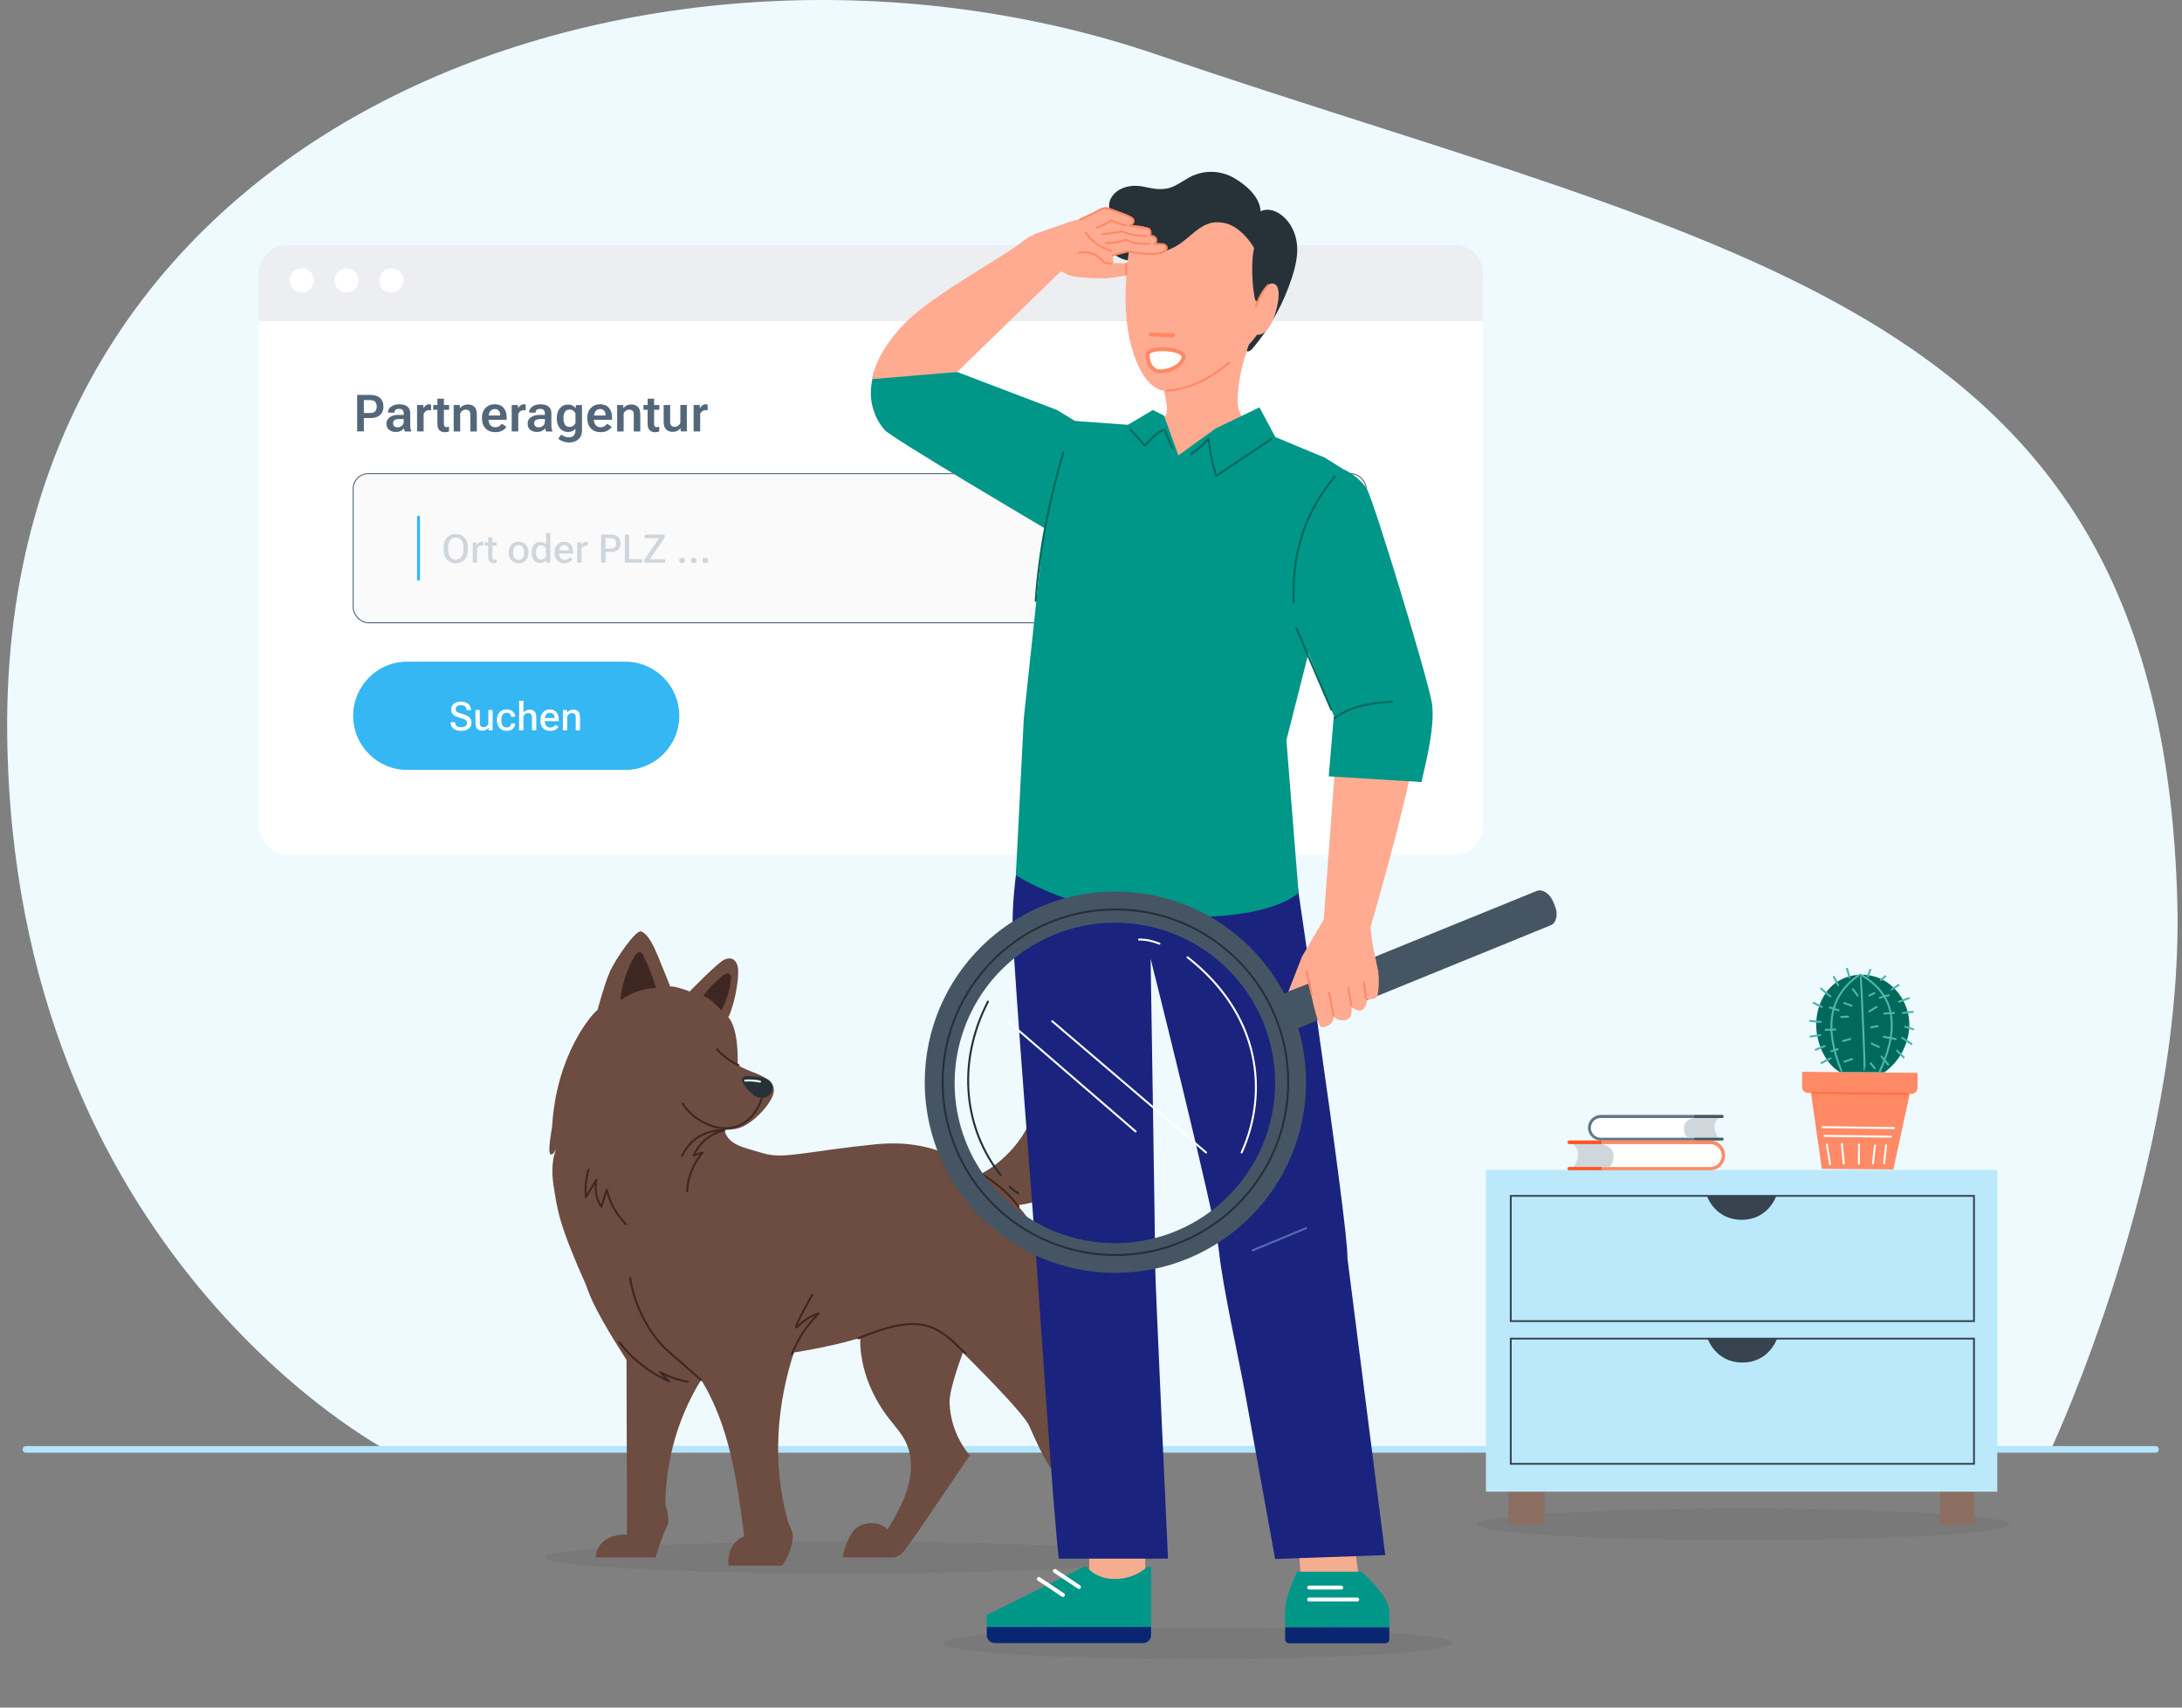 <?xml version="1.0" encoding="UTF-8"?> <svg xmlns="http://www.w3.org/2000/svg" id="Ebene_1" data-name="Ebene 1" viewBox="0 0 552 432"><rect x="0" y="0" width="552" height="432" fill="#808080" stroke="none"/><defs><style> .cls-1, .cls-2, .cls-3, .cls-4, .cls-5, .cls-6, .cls-7, .cls-8, .cls-9, .cls-10, .cls-11, .cls-12, .cls-13, .cls-14, .cls-15, .cls-16 { fill: none; } .cls-17 { fill: #262f38; opacity: .08; } .cls-18, .cls-2, .cls-3, .cls-4, .cls-5, .cls-6, .cls-7, .cls-8, .cls-9, .cls-10, .cls-11, .cls-12, .cls-13, .cls-14, .cls-15 { stroke-linecap: round; } .cls-18, .cls-2, .cls-5, .cls-6, .cls-7, .cls-8, .cls-9, .cls-10, .cls-11, .cls-12, .cls-15 { stroke-linejoin: round; } .cls-18, .cls-19 { fill: #fff; } .cls-18, .cls-3, .cls-8 { stroke: #ff8965; } .cls-2 { stroke: #34b7f2; stroke-width: .75px; } .cls-20 { fill: #00695c; } .cls-21 { fill: #009688; } .cls-22 { fill: #eefaff; } .cls-23 { fill: #f5ad90; } .cls-24 { fill: #ff5722; } .cls-25 { fill: #ffab91; } .cls-26 { fill: #eceef1; } .cls-27 { fill: #ff8a65; } .cls-28 { fill: #8d6e63; } .cls-29 { fill: #bbe9fb; } .cls-30 { fill: #cfd6dc; } .cls-31 { fill: #062676; } .cls-32 { fill: #34b7f2; } .cls-33 { fill: #37434f; } .cls-34 { fill: #445863; } .cls-35 { fill: #3e2723; } .cls-36 { fill: #1a237e; } .cls-37 { fill: #455a64; } .cls-38 { fill: #54677a; } .cls-39 { fill: #465564; } .cls-40 { fill: #6d4c41; } .cls-41 { fill: #263238; } .cls-42 { fill: #60768b; } .cls-3, .cls-4, .cls-43, .cls-13, .cls-14, .cls-16 { stroke-miterlimit: 10; } .cls-4, .cls-7, .cls-13 { stroke: #fff; } .cls-43 { fill: #fafafa; stroke: #54677a; stroke-width: .25px; } .cls-5 { stroke: #00695c; } .cls-5, .cls-6, .cls-7, .cls-8, .cls-9, .cls-10, .cls-11, .cls-12 { stroke-width: .5px; } .cls-6 { stroke: #ff7043; } .cls-9 { stroke: #3e2723; } .cls-10 { stroke: #4db6ac; } .cls-11, .cls-16 { stroke: #262f38; } .cls-12 { stroke: #5969b0; } .cls-13 { stroke-width: 1.01px; } .cls-14 { stroke: #37434f; stroke-width: .46px; } .cls-15 { stroke: #b3e5fc; stroke-width: 1.68px; } .cls-16 { stroke-width: .5px; } </style></defs><g><path class="cls-22" d="m97.78,366.83S3.16,317.43,1.82,185.72C.19,26.33,168.26-28.62,292.57,13.78c148.5,50.65,254.44,63.03,258.25,214.62,1.67,66.69-31.9,138.11-31.9,138.11l-421.14.32Z"></path><line class="cls-15" x1="6.57" y1="366.68" x2="545.29" y2="366.68"></line></g><g><rect class="cls-19" x="65.46" y="61.97" width="309.75" height="154.3" rx="7.36" ry="7.36"></rect><path class="cls-26" d="m72.69,61.97h295.3c3.99,0,7.22,3.24,7.22,7.22v12.07H65.46v-12.07c0-3.99,3.24-7.22,7.22-7.22Z"></path><rect class="cls-43" x="89.34" y="119.81" width="256.28" height="37.74" rx="3.85" ry="3.85"></rect><path class="cls-32" d="m158.15,194.78h-55.12c-7.56,0-13.69-6.13-13.69-13.69h0c0-7.57,6.13-13.7,13.69-13.7h55.12c7.56,0,13.69,6.12,13.7,13.69h0c0,7.57-6.13,13.7-13.7,13.7h0Z"></path><circle class="cls-19" cx="76.33" cy="70.94" r="3.08"></circle><circle class="cls-19" cx="87.67" cy="70.94" r="3.08"></circle><circle class="cls-19" cx="99.01" cy="70.94" r="3.08"></circle><g><path class="cls-38" d="m90.35,99.91h3.37c1.05,0,1.86.26,2.43.77.57.51.85,1.23.85,2.15s-.28,1.64-.85,2.16-1.38.78-2.44.78h-1.66v3.37h-1.7v-9.24Zm3.25,4.57c.64,0,1.08-.15,1.33-.45.25-.3.37-.7.37-1.19s-.12-.88-.37-1.18c-.25-.29-.69-.44-1.33-.44h-1.55v3.26h1.55Z"></path><path class="cls-38" d="m98.63,105.53c.57-.38,1.28-.56,2.14-.56h1.36v-.41c0-.33-.09-.6-.26-.81-.17-.21-.47-.31-.9-.31s-.74.09-.92.26c-.18.17-.27.38-.27.62v.08h-1.63v-.08c0-.58.26-1.06.79-1.45.53-.39,1.22-.59,2.09-.59s1.54.19,2.02.57.73.96.73,1.73v3.07c0,.28.02.53.07.78.05.24.11.45.19.63v.1h-1.61c-.05-.1-.1-.23-.15-.39s-.07-.32-.08-.48c-.14.26-.39.49-.75.69-.36.2-.82.3-1.37.3-.65,0-1.19-.18-1.64-.53s-.67-.88-.67-1.56c0-.73.28-1.28.85-1.65Zm1.09,2.29c.19.19.48.29.88.29s.78-.14,1.08-.41c.3-.28.45-.59.45-.95v-.74h-1.15c-.52,0-.9.09-1.16.27s-.38.44-.38.77.09.58.28.77Z"></path><path class="cls-38" d="m105.52,102.46h1.55l.04.77h.03c.14-.26.34-.48.59-.67s.54-.29.86-.29c.09,0,.18.01.27.03.09.02.16.04.2.06v1.45c-.08-.02-.16-.03-.24-.04-.09,0-.18-.01-.28-.01-.32,0-.6.09-.84.27s-.42.41-.53.68v4.44h-1.66v-6.69Z"></path><path class="cls-38" d="m109.6,102.46h4.02v1.22h-4.02v-1.22Zm1.06.66v-.19s0-2.07,0-2.07h1.64v6.39c0,.3.06.51.17.63.11.12.28.18.5.18.1,0,.21-.01.31-.04s.21-.05.31-.09v1.22c-.1.05-.24.1-.42.14s-.38.06-.59.06c-.58,0-1.05-.17-1.4-.5-.35-.33-.53-.86-.53-1.57v-4.15Z"></path><path class="cls-38" d="m114.76,102.46h1.55l.04.79h.04c.2-.28.46-.5.81-.67.34-.17.72-.25,1.14-.25.69,0,1.24.19,1.66.58.42.39.63,1.06.63,2.02v4.23h-1.65v-4.27c0-.46-.1-.78-.3-.97s-.49-.28-.85-.28c-.3,0-.58.08-.83.25s-.45.4-.58.7v4.57h-1.65v-6.69Z"></path><path class="cls-38" d="m121.92,105.71c0-1.03.3-1.86.9-2.49.6-.63,1.38-.95,2.33-.95s1.7.29,2.23.89c.54.59.8,1.4.8,2.43v.61h-5.16v-1.09h3.52v-.15c0-.41-.11-.75-.35-1.04s-.58-.43-1.02-.43c-.53,0-.92.2-1.19.59s-.4.91-.4,1.55v.34c0,.63.14,1.14.43,1.53.29.39.71.59,1.29.59.38,0,.71-.09.99-.27s.5-.39.67-.63l1.14.79c-.21.37-.56.69-1.04.96s-1.06.4-1.73.4c-1.07,0-1.9-.32-2.5-.95s-.9-1.46-.9-2.49v-.2Z"></path><path class="cls-38" d="m129.46,102.46h1.55l.04.77h.03c.14-.26.34-.48.59-.67s.54-.29.86-.29c.09,0,.18.01.27.03.09.02.16.04.2.06v1.45c-.08-.02-.16-.03-.24-.04-.09,0-.18-.01-.28-.01-.32,0-.6.09-.84.27s-.42.41-.53.68v4.44h-1.66v-6.69Z"></path><path class="cls-38" d="m134.34,105.53c.57-.38,1.28-.56,2.14-.56h1.36v-.41c0-.33-.09-.6-.26-.81-.17-.21-.47-.31-.9-.31s-.74.09-.92.26c-.18.17-.27.38-.27.62v.08h-1.63v-.08c0-.58.26-1.06.79-1.45.53-.39,1.22-.59,2.09-.59s1.54.19,2.02.57.73.96.73,1.73v3.07c0,.28.02.53.07.78.05.24.11.45.19.63v.1h-1.61c-.05-.1-.1-.23-.15-.39s-.07-.32-.08-.48c-.14.26-.39.49-.75.69-.36.2-.82.3-1.37.3-.65,0-1.19-.18-1.64-.53s-.67-.88-.67-1.56c0-.73.28-1.28.85-1.65Zm1.09,2.29c.19.19.48.29.88.29s.78-.14,1.08-.41c.3-.28.45-.59.45-.95v-.74h-1.15c-.52,0-.9.09-1.16.27s-.38.44-.38.77.09.58.28.77Z"></path><path class="cls-38" d="m142,109.92c.17.17.42.34.77.49s.73.23,1.16.23c.5,0,.9-.15,1.2-.45.3-.3.45-.75.45-1.33v-.42c-.17.26-.42.47-.74.62s-.7.23-1.13.23c-.85,0-1.54-.31-2.07-.93-.52-.62-.78-1.43-.78-2.44v-.2c0-1,.26-1.81.78-2.44.52-.62,1.21-.93,2.07-.93.43,0,.82.09,1.16.27s.58.4.74.66h.03l.04-.8h1.55v6.36c0,1-.3,1.77-.91,2.3-.6.54-1.38.8-2.32.8-.57,0-1.1-.09-1.58-.27s-.88-.41-1.2-.68l.79-1.07Zm.93-2.48c.26.38.66.57,1.2.57.36,0,.66-.1.91-.3s.43-.43.54-.69v-2.39c-.11-.29-.3-.53-.55-.73-.25-.2-.56-.29-.92-.29-.52,0-.92.19-1.17.57s-.39.87-.39,1.46v.33c0,.59.13,1.08.39,1.46Z"></path><path class="cls-38" d="m148.57,105.71c0-1.03.3-1.86.9-2.49.6-.63,1.38-.95,2.33-.95s1.7.29,2.23.89c.54.59.8,1.4.8,2.43v.61h-5.16v-1.09h3.52v-.15c0-.41-.11-.75-.35-1.04s-.58-.43-1.02-.43c-.53,0-.92.2-1.19.59s-.4.91-.4,1.55v.34c0,.63.14,1.14.43,1.53.29.39.71.59,1.29.59.38,0,.71-.09.99-.27s.5-.39.67-.63l1.14.79c-.21.37-.56.69-1.04.96s-1.06.4-1.73.4c-1.07,0-1.9-.32-2.5-.95s-.9-1.46-.9-2.49v-.2Z"></path><path class="cls-38" d="m156.11,102.46h1.55l.04.79h.04c.2-.28.46-.5.81-.67.34-.17.72-.25,1.14-.25.69,0,1.24.19,1.66.58.42.39.63,1.06.63,2.02v4.23h-1.65v-4.27c0-.46-.1-.78-.3-.97s-.49-.28-.85-.28c-.3,0-.58.08-.83.25s-.45.4-.58.7v4.57h-1.65v-6.69Z"></path><path class="cls-38" d="m162.78,102.46h4.02v1.22h-4.02v-1.22Zm1.06.66v-.19s0-2.07,0-2.07h1.64v6.39c0,.3.06.51.17.63.11.12.28.18.5.18.1,0,.21-.01.31-.04s.21-.05.31-.09v1.22c-.1.05-.24.1-.42.14s-.38.06-.59.06c-.58,0-1.05-.17-1.4-.5-.35-.33-.53-.86-.53-1.57v-4.15Z"></path><path class="cls-38" d="m167.88,102.46h1.65v4.21c0,.49.1.83.31,1.02s.49.29.85.29c.32,0,.6-.09.85-.27.25-.18.44-.41.57-.68v-4.58h1.65v6.69h-1.55l-.04-.79h-.04c-.21.28-.49.51-.83.67-.34.16-.73.24-1.15.24-.67,0-1.21-.2-1.63-.61-.42-.41-.63-1.09-.63-2.04v-4.16Z"></path><path class="cls-38" d="m175.48,102.46h1.55l.04.77h.03c.14-.26.34-.48.59-.67s.54-.29.86-.29c.09,0,.18.01.27.03.09.02.16.04.2.06v1.45c-.08-.02-.16-.03-.24-.04-.09,0-.18-.01-.28-.01-.32,0-.6.09-.84.27s-.42.41-.53.68v4.44h-1.66v-6.69Z"></path></g><g><path class="cls-30" d="m112.23,138.58c0-1.11.29-1.96.86-2.57.57-.61,1.31-.91,2.2-.91s1.63.3,2.21.91c.57.61.86,1.46.86,2.57v.45c0,1.11-.29,1.96-.86,2.57-.58.61-1.31.91-2.21.91s-1.63-.3-2.2-.91c-.57-.61-.86-1.46-.86-2.57v-.45Zm1.67,2.35c.35.44.81.66,1.39.66s1.04-.22,1.4-.66c.35-.44.53-1.06.53-1.86v-.54c0-.8-.18-1.42-.53-1.86-.35-.44-.82-.66-1.4-.66s-1.04.22-1.39.66c-.35.44-.53,1.06-.53,1.86v.54c0,.8.17,1.42.53,1.86Z"></path><path class="cls-30" d="m119.59,137.21h1.01l.04.62h.03c.12-.21.28-.38.48-.54.2-.15.44-.23.71-.23.07,0,.14,0,.22.02.08.02.13.03.16.04v.98c-.06-.01-.13-.02-.2-.03-.07,0-.14-.01-.23-.01-.27,0-.5.07-.69.22s-.34.33-.43.55v3.52h-1.09v-5.14Z"></path><path class="cls-30" d="m122.62,137.21h3.01v.82h-3.01v-.82Zm.87.46v-1.71h1.08v5.02c0,.23.05.39.14.49.09.1.23.14.41.14.09,0,.17,0,.26-.03.08-.02.17-.05.25-.08v.84c-.08.04-.19.07-.33.1s-.29.04-.45.04c-.41,0-.74-.12-.99-.36-.25-.24-.37-.62-.37-1.14v-3.32Z"></path><path class="cls-30" d="m128.7,139.7c0-.78.23-1.42.69-1.91.46-.49,1.06-.73,1.81-.73s1.36.24,1.81.73c.46.49.68,1.12.68,1.91v.16c0,.79-.23,1.42-.68,1.91-.46.49-1.06.73-1.81.73s-1.36-.24-1.81-.73c-.46-.49-.69-1.12-.69-1.91v-.16Zm1.11.19c0,.51.12.93.35,1.26s.58.49,1.04.49.8-.16,1.03-.49.35-.75.35-1.26v-.21c0-.51-.12-.94-.35-1.26-.24-.33-.58-.49-1.03-.49s-.8.16-1.03.49c-.24.33-.35.75-.35,1.26v.21Z"></path><path class="cls-30" d="m134.48,139.7c0-.75.2-1.38.6-1.86.4-.49.92-.73,1.58-.73.34,0,.64.06.89.19s.44.29.59.49v-2.92h1.08v7.49h-1.01l-.03-.64h-.03c-.12.21-.31.38-.57.53-.26.14-.57.21-.91.21-.67,0-1.2-.24-1.59-.73-.39-.49-.59-1.11-.59-1.86v-.16Zm1.43,1.4c.21.33.54.49.99.49.3,0,.56-.08.77-.25.21-.17.36-.36.46-.57v-1.98c-.09-.21-.25-.4-.45-.57-.21-.17-.46-.25-.77-.25-.45,0-.78.16-.99.49s-.32.73-.32,1.22v.2c0,.49.11.9.32,1.22Z"></path><path class="cls-30" d="m140.31,139.7c0-.78.22-1.42.66-1.9s1.02-.73,1.74-.73,1.27.23,1.67.69c.39.46.59,1.08.59,1.86v.42h-3.96v-.79h2.87v-.11c0-.34-.1-.63-.3-.87-.2-.24-.48-.36-.85-.36-.44,0-.77.17-1,.5-.22.33-.33.76-.33,1.27v.21c0,.5.12.92.35,1.26.24.33.6.5,1.08.5.31,0,.58-.07.8-.21.22-.14.41-.3.54-.49l.73.53c-.16.27-.42.5-.78.71-.36.21-.79.31-1.29.31-.81,0-1.44-.24-1.88-.73-.44-.49-.66-1.12-.66-1.91v-.16Z"></path><path class="cls-30" d="m146.02,137.21h1.01l.04.62h.03c.12-.21.28-.38.48-.54.2-.15.44-.23.71-.23.07,0,.14,0,.22.02.08.02.13.03.16.04v.98c-.06-.01-.13-.02-.2-.03-.07,0-.14-.01-.23-.01-.27,0-.5.07-.69.22s-.34.33-.43.55v3.52h-1.09v-5.14Z"></path><path class="cls-30" d="m152.06,135.25h2.47c.8,0,1.41.2,1.84.59.43.39.64.93.64,1.61s-.21,1.22-.64,1.62c-.43.4-1.04.6-1.84.6h-1.35v2.69h-1.12v-7.11Zm2.43,3.54c.52,0,.88-.13,1.09-.38.21-.25.31-.57.31-.95s-.1-.7-.31-.94c-.21-.25-.57-.37-1.09-.37h-1.3v2.65h1.3Z"></path><path class="cls-30" d="m158.06,135.25h1.12v6.22h3.29v.89h-4.41v-7.11Z"></path><path class="cls-30" d="m163.02,141.58l3.74-5.44h-3.68v-.89h5.06v.8l-3.74,5.42h3.89v.89h-5.27v-.78Z"></path><path class="cls-30" d="m172,141.28c.12-.14.31-.2.54-.2s.41.07.54.2c.12.13.19.3.19.49s-.06.36-.19.49c-.13.14-.31.2-.54.2s-.42-.07-.54-.2c-.13-.13-.19-.3-.19-.49s.06-.36.19-.49Z"></path><path class="cls-30" d="m174.95,141.28c.12-.14.31-.2.54-.2s.41.07.54.2c.12.13.19.3.19.49s-.06.36-.19.49c-.13.14-.31.2-.54.2s-.42-.07-.54-.2c-.13-.13-.19-.3-.19-.49s.06-.36.19-.49Z"></path><path class="cls-30" d="m177.9,141.28c.12-.14.31-.2.54-.2s.41.07.54.2c.12.13.19.3.19.49s-.06.36-.19.49c-.13.14-.31.2-.54.2s-.42-.07-.54-.2c-.13-.13-.19-.3-.19-.49s.06-.36.19-.49Z"></path></g><g><path class="cls-19" d="m114.01,182.71h1.13v.08c0,.4.13.7.4.9.27.2.64.3,1.12.3s.85-.1,1.1-.3c.26-.2.39-.47.39-.8,0-.31-.12-.55-.37-.73-.25-.18-.74-.37-1.46-.58-.77-.21-1.32-.47-1.67-.79-.34-.31-.52-.75-.52-1.31s.22-1.05.66-1.42c.44-.37,1.05-.56,1.82-.56s1.38.19,1.84.58c.46.39.69.89.69,1.5v.08h-1.12v-.07c0-.35-.12-.64-.35-.85-.23-.22-.58-.33-1.05-.33s-.8.09-1.02.27c-.22.18-.33.43-.33.74,0,.29.11.52.34.68.23.16.71.34,1.45.55.75.21,1.31.48,1.68.81.36.33.55.8.55,1.4,0,.62-.24,1.11-.71,1.48-.47.37-1.11.56-1.91.56s-1.44-.19-1.93-.56c-.49-.37-.73-.89-.73-1.56v-.08Z"></path><path class="cls-19" d="m120.29,179.62h1.09v3.28c0,.39.08.67.26.83.17.16.41.25.72.25.27,0,.5-.07.71-.22s.36-.33.47-.57v-3.57h1.09v5.14h-1.01l-.03-.63h-.03c-.17.22-.39.4-.66.53-.27.13-.56.2-.89.2-.52,0-.93-.15-1.25-.46-.31-.3-.47-.81-.47-1.53v-3.26Z"></path><path class="cls-19" d="m125.71,182.11c0-.79.22-1.42.66-1.91.44-.49,1.04-.73,1.79-.73.7,0,1.24.19,1.61.56.37.37.56.79.57,1.26v.05h-1.05v-.04c0-.26-.09-.49-.27-.69-.18-.19-.46-.29-.85-.29-.45,0-.79.17-1.01.5-.22.33-.33.75-.33,1.26v.21c0,.5.11.92.32,1.26.22.33.55.5,1.01.5.4,0,.68-.1.86-.3.18-.2.26-.42.26-.69v-.03h1.06v.04c0,.47-.19.9-.56,1.27-.37.37-.91.56-1.61.56-.75,0-1.35-.24-1.79-.73-.44-.49-.66-1.12-.66-1.91v-.16Z"></path><path class="cls-19" d="m131.34,177.27h1.09v3c.17-.22.39-.41.67-.54.27-.14.58-.21.92-.21.48,0,.87.15,1.19.45.31.3.46.79.46,1.49v3.31h-1.09v-3.29c0-.38-.09-.66-.26-.83-.17-.17-.41-.25-.72-.25-.27,0-.5.07-.71.22-.2.15-.36.34-.47.58v3.56h-1.09v-7.49Z"></path><path class="cls-19" d="m136.71,182.11c0-.78.22-1.42.66-1.9.44-.49,1.02-.73,1.74-.73s1.27.23,1.67.69c.39.46.59,1.08.59,1.86v.42h-3.96v-.79h2.87v-.11c0-.34-.1-.63-.3-.87-.2-.24-.48-.36-.85-.36-.44,0-.78.17-1,.5-.22.33-.33.76-.33,1.27v.21c0,.5.12.92.35,1.26.24.33.6.5,1.08.5.31,0,.58-.07.8-.21s.4-.3.54-.49l.73.53c-.16.27-.42.5-.78.71-.36.21-.79.31-1.29.31-.81,0-1.44-.24-1.88-.73s-.66-1.12-.66-1.91v-.16Z"></path><path class="cls-19" d="m142.42,179.62h1.01l.04.63h.02c.17-.22.39-.4.65-.53.27-.13.56-.2.88-.2.52,0,.94.15,1.25.45.32.3.47.8.47,1.51v3.29h-1.09v-3.31c0-.38-.08-.65-.25-.81-.17-.16-.41-.24-.72-.24-.26,0-.5.07-.7.21-.21.14-.37.33-.48.57v3.57h-1.09v-5.14Z"></path></g><line class="cls-2" x1="105.88" y1="130.82" x2="105.88" y2="146.54"></line></g><g><ellipse class="cls-17" cx="215.08" cy="394.02" rx="77.14" ry="4"></ellipse><g><path class="cls-40" d="m249.87,328.56l-32.22,8.75c-.45,7.77,2.51,15.5,7.29,21.63,1.48,1.9,3.15,3.69,4.19,5.86,1.72,3.54,1.62,7.74.53,11.52s-3.1,7.21-5.1,10.6c-1.86-1.84-4.96-2.04-7.28-.8s-3.58,5.33-4.12,7.89h12.79c1.18-.14,2.24-.8,2.88-1.8,1.94-2.7,2.51-3.4,3.47-4.8l13.03-19.21c-3.14-3.77-4.94-8.47-5.11-13.37-.16-4.86,6.79-22.33,9.66-26.26Z"></path><path class="cls-40" d="m150.57,256.03c-1,.94-9.89,10.9-10.91,29.17,0,0-1.16,6.04-.45,6.76s1.77-2.01,1.77-2.01c0,0-1.96,3.56-.95,9.91,1.01,6.35,1.17,9.46,8.52,25.93,7.36,16.47,27.64,21.44,27.64,21.44,0,0,21.82-4.44,22.58-4.69s14.96-2.03,24.33-6.09c9.37-4.06,14.46-.25,18.02,3.3,3.56,3.55,17.75,17.5,19.28,21.05,1.53,3.55,3.8,8.37,5.58,10.91,1.78,2.54,4.82,8.37,4.56,11.41-.26,3.05-5.07,7.86-1.01,10.91h11.42s-.76-9.13-4.06-17c-3.29-7.86-9.13-17.5-8.88-25.62.25-8.11-.25-18.52-.76-22.32-.5-3.8-1.27-7.73-1.27-7.73l-1.27,1.89s.25-11.41-8.37-19.28c-8.62-7.86-17.76-16.22-35-14.46-17.25,1.76-23.08,3.8-28.16,2.28-5.07-1.52-8.88-2.03-9.91-5.83l3.3-15.73s.51-7.61-1.52-11.67c-2.03-4.06-9.78-7.9-14.2-8.86-2.22-.47-13.18-.52-20.29,6.33Z"></path><path class="cls-40" d="m201.18,341.1c-3.73-3.02-5.61-7.78-4.96-12.54l-28.67,9.32c7.43,5.76,12.35,14.25,15.32,23.16,2.97,8.91,4.21,18.29,5.41,27.61-4.86,2.1-3.94,7.44-3.94,7.44h13.45c1.6-1.85,2.82-5.38,2.79-7.83,0-.75-.94-2.28-1.35-3.77-3.93-14.17-2.79-29.47,1.96-43.39Z"></path><path class="cls-40" d="m286.1,265.14c-.81-4.33-2.53-8.59-5.62-11.71-3.09-3.12-7.7-4.96-11.99-4.01-6.25,1.38-7.88,6.24-8.94,12.55-1.06,6.31,2.41,13.07,1.54,19.43-.87,6.36-8.93,14.52-15.04,16.45l6.71,7.4c18.73,0,33.91-15.18,33.91-33.91,0-2.08-.19-4.15-.57-6.19h0Z"></path><path class="cls-40" d="m180.19,345l-32.06-20.73c.96,5.1,7.31,14.94,10.36,19.79l.14,44.21c-4.06-.23-7.66,1.66-7.91,5.73h15.1s1.69-5.53,2.82-7.58c1.13-2.05-.31-5.65-.31-5.65,0-12.72,4.23-25.7,11.86-35.78Z"></path><path class="cls-40" d="m174.05,251.26s7.49-7.76,9.25-8.51c1.76-.74,2.87,0,3.33,1.76.46,1.76-.39,8.43-2.32,12.77"></path><path class="cls-40" d="m151.17,255.48s1.68-6.34,3.08-9.57,6.63-10.76,7.94-10.27,2.57,2.15,4.31,6.38c1.74,4.22,3.06,7.54,3.06,7.54"></path><path class="cls-40" d="m181.4,265.47c2.47,2.48,5.45,4.4,8.72,5.64,3.78,1.4,6.56,2.98,5.37,6.08-1.19,3.1-5.45,7.21-8.43,8.16-2.98.96-5.86-.05-8.98,1.38-3.12,1.43-5.52,5.72-5.52,5.72"></path><path class="cls-41" d="m195.5,274.7c-.23-.74-.75-1.36-1.45-1.7-.65-.3-1.34-.48-2.05-.53-.93-.11-1.86-.18-2.79-.22-.53,0-1.18.06-1.4.62s.14,1.15.45,1.61c.66.99,1.48,1.87,2.43,2.58.9.68,2.09.87,3.15.49,1.14-.54,1.8-1.74,1.64-2.99"></path><path class="cls-35" d="m157.01,252.26c.46-3.65,1.65-7.16,3.51-10.34.34-.58.93-1.23,1.55-.97.3.17.53.44.64.76,1.32,2.65,2.41,5.41,3.27,8.24-3.2.1-6.3,1.17-8.89,3.07"></path><path class="cls-35" d="m177.9,251.88c2.01.92,3.01,2.25,4.63,3.74,1.26-2.43,2.07-5.08,2.38-7.8.06-.5.05-1.1-.36-1.4-.5-.36-1.2,0-1.69.4-1.85,1.48-3.52,3.18-4.96,5.06"></path><path class="cls-9" d="m148.93,295.87c-.3.94-.6,2.16-.73,3.6-.12,1.32-.07,2.47.03,3.4.88-1.46,1.76-2.93,2.64-4.39-.17.83-.34,2.27.06,3.98.29,1.25.78,2.21,1.18,2.84.46-1.44.93-2.88,1.39-4.32.29,1.24.82,2.93,1.84,4.75.99,1.77,2.11,3.07,3,3.96"></path><path class="cls-9" d="m181.38,265.45c.71.79,1.68,1.73,2.96,2.61.89.61,1.74,1.08,2.49,1.42"></path><path class="cls-9" d="m172.7,279.21c.51.8,1.36,1.95,2.69,3.04.72.59,6.03,4.8,11.49,2.52,4.19-1.74,5.58-6.09,5.8-6.83"></path><path class="cls-9" d="m173.84,301.41c.05-1.19.25-2.84.91-4.69.86-2.4,2.12-4.1,3-5.12-.75.24-1.5.48-2.24.71.39-.9,1.23-2.51,2.91-3.95,1.9-1.63,3.89-2.19,4.86-2.4-.97-.06-3.8-.1-6.65,1.73-2.54,1.63-3.68,3.85-4.09,4.77"></path><path class="cls-9" d="m159.4,323.31c.47,2.88,1.42,6.39,3.32,10.06.79,1.52,2.22,4.25,4.87,7.08.73.78,1.21,1.19,7.75,6.9,0,0,2.01,1.75,2.01,1.76"></path><path class="cls-9" d="m156.67,339.57c1.25,1.63,3.05,3.65,5.51,5.6,2.63,2.09,5.16,3.44,7.12,4.3-.78-.78-1.56-1.56-2.34-2.34.9.48,1.97.97,3.19,1.41,1.42.51,2.73.83,3.86,1.04"></path><path class="cls-9" d="m205.49,327.56c-3.62,6.44-4.3,8.13-4.08,8.27.2.13,1.03-1.12,2.93-2.28,1.06-.65,2.05-1.02,2.77-1.24-1.32,1.3-2.89,3.08-4.34,5.42-1.1,1.77-1.88,3.45-2.43,4.89"></path><path class="cls-9" d="m247.58,296.59c4.11,2.38,7.56,5.21,10.09,8.67"></path><path class="cls-9" d="m217.11,338.59c.63-.27,1.53-.65,2.63-1.05,3.61-1.3,8.43-3.04,12.99-2.46,5.91.75,9.26,5.5,11.53,7.27"></path><path class="cls-7" d="m188.53,273.37c.59-.04,1.3-.05,2.11.02.62.05,1.16.14,1.63.24"></path><path class="cls-9" d="m277.04,265.28c-1.06-4.86-3.5-8.4-7.18-10.76.8,3.4,1.32,6.72,1.47,9.91l-2.9-3,1.09,5.7"></path></g></g><g><g><g id="freepik--Furniture--inject-2"><ellipse class="cls-17" cx="440.98" cy="385.64" rx="67.35" ry="4"></ellipse><rect class="cls-28" x="381.58" y="376.87" width="9.15" height="8.77"></rect><rect class="cls-28" x="490.74" y="377.02" width="8.64" height="8.77"></rect><rect class="cls-29" x="375.91" y="295.98" width="129.35" height="81.4"></rect></g><g id="freepik--Books--inject-2"><path class="cls-42" d="m404.98,288.54h23.57v-6.48h-23.57c-1.79,0-3.24,1.45-3.25,3.24h0c0,1.79,1.46,3.24,3.25,3.24Z"></path><path class="cls-19" d="m404.94,287.83h23.61v-4.98h-23.61c-1.37,0-2.49,1.11-2.49,2.49h0c0,1.37,1.11,2.49,2.49,2.49h0Z"></path><path class="cls-30" d="m434.86,282.85c-.73.49-1.17,1.32-1.15,2.2.04,1,.38,1.97.97,2.78h-7.73s-1.03-.67-.93-2.49c.02-.68.31-1.32.81-1.78.51-.37,1.1-.62,1.72-.7h6.31Z"></path><path class="cls-34" d="m428.55,282.85h7.1c.22,0,.4-.18.4-.4h0c0-.21-.17-.39-.38-.4,0,0,0,0-.01,0h-7.1v.79Z"></path><path class="cls-34" d="m428.55,288.54h7.14c.2,0,.36-.16.36-.36h0c0-.2-.16-.36-.36-.36h-7.14v.71Z"></path><path class="cls-27" d="m432.64,296.07h-27.41v-7.54h27.41c2.08,0,3.77,1.69,3.77,3.77h0c0,2.08-1.69,3.77-3.77,3.77h0Z"></path><path class="cls-19" d="m432.67,295.24h-27.44v-5.79h27.44c1.6,0,2.89,1.29,2.9,2.88,0,0,0,0,0,.01h0c0,1.6-1.29,2.89-2.89,2.89h0Z"></path><path class="cls-30" d="m397.87,289.45c.85.57,1.36,1.53,1.34,2.56-.05,1.17-.44,2.29-1.13,3.23h9.02s1.19-.75,1.07-2.89c-.02-.79-.36-1.54-.95-2.08-.59-.44-1.28-.72-2.01-.82h-7.35Z"></path><path class="cls-24" d="m405.23,289.45h-8.25c-.25,0-.46-.2-.46-.46h0c0-.26.21-.46.46-.46h8.25v.92Z"></path><path class="cls-24" d="m405.23,296.07h-8.3c-.23,0-.42-.19-.42-.42h0c0-.23.19-.42.42-.42h8.3v.83Z"></path></g><rect class="cls-14" x="382.19" y="302.55" width="117.19" height="31.67"></rect><path class="cls-33" d="m449.36,302.55s-1.96,6.04-8.77,6.04-8.77-6.04-8.77-6.04"></path><rect class="cls-14" x="382.19" y="338.66" width="117.19" height="31.67"></rect><path class="cls-33" d="m449.55,338.66s-1.96,6.04-8.77,6.04-8.77-6.04-8.77-6.04"></path></g><g><polygon class="cls-27" points="457.96 275.21 460.88 295.7 478.97 295.86 483.34 275.75 457.96 275.21"></polygon><path class="cls-27" d="m455.92,271.15l-.04,3.83c0,.83.66,1.51,1.49,1.52l26.19.24c.83,0,1.51-.66,1.52-1.49l.04-3.83-29.2-.27Z"></path><path class="cls-20" d="m465.42,271.22c-3.83-2.26-5.89-7.47-5.96-11.72s1.7-8.67,5.21-11.07c3.86-2.48,8.82-2.46,12.66.05,3.75,2.58,5.89,6.91,5.68,11.46-.3,4.53-2.62,8.7-6.31,11.34"></path><line class="cls-6" x1="458.58" y1="276.5" x2="482.44" y2="276.73"></line><line class="cls-7" x1="462.15" y1="289.53" x2="462.97" y2="294.55"></line><line class="cls-7" x1="465.96" y1="289.44" x2="466.44" y2="294.36"></line><line class="cls-7" x1="470.29" y1="289.58" x2="470.26" y2="294.4"></line><path class="cls-7" d="m474.34,289.81c-.05.19-.52,4.52-.52,4.52"></path><path class="cls-7" d="m477.16,289.77c-.05.19-.52,4.52-.52,4.52"></path><line class="cls-7" x1="461.59" y1="287.37" x2="478.39" y2="287.56"></line><line class="cls-7" x1="461.07" y1="285.16" x2="479.14" y2="285.39"></line><path class="cls-10" d="m470.72,247.27c.14.28,1.12,23.44.97,23.44"></path><path class="cls-10" d="m470.64,246.56c8.27,4.59,10.4,12.51,4.88,24.57"></path><path class="cls-10" d="m470.15,246.8c-7.6,5.28-8.61,13.49-4.33,24.05"></path><line class="cls-10" x1="467.25" y1="245.08" x2="467.89" y2="247.23"></line><line class="cls-10" x1="463.92" y1="247.13" x2="465.02" y2="249.25"></line><path class="cls-10" d="m460.67,250.09c.12.15,2.38,1.99,2.38,1.99"></path><line class="cls-10" x1="458.81" y1="253.72" x2="460.86" y2="254.74"></line><line class="cls-10" x1="457.9" y1="258.28" x2="460.61" y2="258.53"></line><line class="cls-10" x1="458.01" y1="262.24" x2="460.46" y2="261.86"></line><line class="cls-10" x1="459.33" y1="265.57" x2="461.59" y2="264.64"></line><line class="cls-10" x1="460.79" y1="268.92" x2="463.09" y2="267.74"></line><path class="cls-10" d="m463.3,265.93c.14-.01,1.59-.51,1.59-.51"></path><line class="cls-10" x1="461.87" y1="260.54" x2="464.29" y2="260.44"></line><line class="cls-10" x1="462.93" y1="254.89" x2="465.12" y2="255.6"></line><line class="cls-10" x1="468.74" y1="250.24" x2="469.92" y2="251.84"></line><line class="cls-10" x1="473.14" y1="245.33" x2="472.53" y2="247.01"></line><line class="cls-10" x1="476.95" y1="247" x2="475.85" y2="247.93"></line><line class="cls-10" x1="480.31" y1="249.21" x2="478.53" y2="250.33"></line><line class="cls-10" x1="482.91" y1="252.54" x2="480.4" y2="253.42"></line><line class="cls-10" x1="483.89" y1="255.98" x2="481.38" y2="256.27"></line><line class="cls-10" x1="484.02" y1="260.39" x2="481.96" y2="259.74"></line><line class="cls-10" x1="483.56" y1="264.13" x2="481.21" y2="262.56"></line><line class="cls-10" x1="481.58" y1="267.51" x2="479.94" y2="265.81"></line><line class="cls-10" x1="477.68" y1="269.34" x2="475.97" y2="267.27"></line><line class="cls-10" x1="474.25" y1="270.23" x2="473.26" y2="269.01"></line><line class="cls-10" x1="473.5" y1="264.03" x2="475.33" y2="264.87"></line><line class="cls-10" x1="476.54" y1="262.29" x2="479.58" y2="262.87"></line><line class="cls-10" x1="476.66" y1="256.41" x2="479.14" y2="256.26"></line><path class="cls-10" d="m475.56,252.4c.14.02,2.23-.63,2.23-.63"></path><line class="cls-10" x1="472.93" y1="251.85" x2="474.17" y2="251.24"></line><line class="cls-10" x1="472.9" y1="255.85" x2="474.72" y2="254.76"></line><line class="cls-10" x1="473.39" y1="259.91" x2="475" y2="259.58"></line><path class="cls-10" d="m466.54,253.75c.18.07,1.85.67,1.85.67"></path><line class="cls-10" x1="465.78" y1="257.28" x2="467.56" y2="257.2"></line><line class="cls-10" x1="466.25" y1="263.37" x2="468.05" y2="262.85"></line><line class="cls-10" x1="466.58" y1="268.59" x2="468.55" y2="267.93"></line></g></g><g><g><rect class="cls-23" x="275.54" y="390.98" width="14.19" height="10.06"></rect><polygon class="cls-23" points="344.05 401.04 329.2 401.04 328.5 391.17 342.69 391.17 344.05 401.04"></polygon><g><path class="cls-21" d="m291.19,396.42v15.21h-41.56s0-3.04,0-3.04l24.52-12.16h.82s2.03,3.04,7.1,3.04c5.07,0,8.11-3.04,8.11-3.04h1.01Z"></path><path class="cls-31" d="m251.62,415.68h37.58c1.1,0,1.99-.89,1.99-1.99v-2.07s-41.56,0-41.56,0v2.07c0,1.1.89,1.99,1.99,1.99Z"></path><line class="cls-4" x1="266.86" y1="397.43" x2="272.95" y2="401.49"></line><line class="cls-13" x1="262.81" y1="399.46" x2="268.89" y2="403.51"></line></g><g><path class="cls-21" d="m328.15,397.62s-3.04,6.04-3.04,10.06c0,3.02,0,4.03,0,4.03h26.36s0-.94,0-4.03c0-4.03-7.09-10.06-7.09-10.06h-16.22Z"></path><path class="cls-31" d="m350.45,415.73h-24.33c-.56,0-1.01-.45-1.01-1.01v-3.02h26.36v3.02c0,.56-.45,1.01-1.01,1.01Z"></path><line class="cls-4" x1="343.35" y1="404.66" x2="331.19" y2="404.66"></line><line class="cls-4" x1="339.3" y1="401.64" x2="331.19" y2="401.64"></line></g><path class="cls-25" d="m270.34,64c2.13-.86,4.95-.26,6.7,0s2.31,2.28,2.31,2.28l2.29-.14.03.49,5.02-.08-.23,2.81c-2.13.45-4.29.78-6.46,1,0,0-7.74.11-9.84-.91-.67-.32-1.4-.69-2.08-1.04l-1.49-2.13s1.62-1.42,3.75-2.28Z"></path><path class="cls-41" d="m318.86,53.47c3.14-1.53,7.02,1.44,8.48,5.2,1.46,3.75.79,7.5-.44,11.34-2.11,6.64-5.51,12.8-10,18.13-.39.47-1.01.97-1.55.67-.33-.26-.52-.65-.51-1.07-.34-3.62.37-7.23.9-10.82s.91-7.33,0-10.8c-.91-3.48-3.39-6.82-6.9-7.74-2.65-.55-5.4-.14-7.78,1.14-2.42,1.15-4.59,2.77-6.9,4.12-2.26,1.47-4.88,2.29-7.57,2.38-2.65-.05-5.45-1.51-6.4-4s.38-5.22,3.04-5.61c-2.1-.34-2.04-1.25-2.54-3.32-.68-2.83,1.57-5.16,4.4-5.84,3.97-.91,5.71,1.02,9.77.5,2.45-.32,4.42-2.13,6.66-3.2,3.42-1.59,7.4-1.41,10.67.48,3.19,1.89,6.52,4.77,6.73,8.48"></path><g><path class="cls-25" d="m335.56,118.19s-11.62-6.32-13.32-7.28c-3.35-1.9-7.18-3.6-8.28-5.85s-1-4.05-.5-8.26,2.87-10.83,2.87-10.83l-25.91-1.04s5.87,17.36,4.62,19.89c-1.25,2.53-11.46,6.02-15.63,7.72s-7.82,3.09-7.82,3.09"></path><path class="cls-25" d="m304.58,48.69c-5.71-.23-12.88,2.04-16.79,8.6-2.23,3.74-2.71,8.56-3,15.87-.61,15.25,4.73,25.45,9.78,25.65s11.67-2.52,19.59-9.83c7.92-7.31,7.69-13.62,7.98-20.95s-3.93-18.8-17.56-19.35Z"></path><line class="cls-3" x1="296.83" y1="84.83" x2="291.07" y2="84.6"></line><path class="cls-8" d="m295.11,98.83c5.8-.33,10.99-3.04,15.83-7.06"></path><path class="cls-18" d="m290.35,89.62c-.1,2.51,1.23,4.27,2.99,4.34,1.96.08,5.45-1.05,6.08-3.46s-8.98-2.97-9.06-.89Z"></path></g><path class="cls-41" d="m285.09,63.3c4.47,1.64,9.46,1.04,13.41-1.63,2.7-1.86,4.94-4.69,8.14-5.33,2.2-.36,4.46.18,6.26,1.5,1.77,1.32,3.26,2.99,4.36,4.91-1.1,4.87-.04,12.79.36,13.27.71.73,2.05.34,2.85-.34,1.2-1.19.83.72,1.17-.94,1.1-3.67,1.47-7.53,1.07-11.34-.41-3.83-1.93-7.45-4.38-10.42-3.2-3.62-7.69-5.85-12.51-6.23-4.8-.33-9.59.86-13.67,3.4-1.95,1.08-3.59,2.63-4.79,4.51l-2.26,8.64Z"></path><path class="cls-36" d="m256.22,236.14c.56,13.39,4.77,65.8,6.09,84.36.71,10.27,4.1,61.11,5.53,73.82h27.64s-3.26-70.39-3.23-73.49c.03-3.1-1.17-78.29-1.17-78.29,0,0,16.3,64.81,17.3,74.08,1.01,9.28,4.72,25.62,6.76,36.68,3.02,16.7,7.44,41.1,7.44,41.1l27.86-.98-9.58-75.19c.43-7.22-15.1-110.92-15.1-110.92l-65.89-2.11s-4.22,17.55-3.66,30.94Z"></path><path class="cls-41" d="m290.98,60.19c1.4-.79,3.14-.67,4.42.31.48.4.61.79.48.96-.3.36-1.42-.01-2.76-.13s-2.51.15-2.76-.25c-.11-.19.09-.55.63-.88Z"></path><path class="cls-25" d="m261.36,59.48c-.91.35-1.75.85-2.49,1.48-5.75,4.58-22.72,13.42-30.02,20.88-8.13,8.34-8.35,14.87-8.35,14.87l21.65-2.61,26.68-25.93,1.71.46-9.19-9.16Z"></path><path class="cls-1" d="m265.37,67.15s2.68,1.45,4.78,2.47,9.84.91,9.84.91c2-.16,3.98-.44,5.95-.84l.5-3.1-4.78.21-.14-2.21,3.68-.98s1.78.79,6.37.83c4.59.04,4.59-2.42,4.59-2.42,0,0-4.84-.4-4.5-.52s.97-1.95.97-1.95l-7.67-2.53c1.92.69,2.09-1.81,2.09-1.81l-7.32-2.73-6.44,3.05-2.73.77-9.2,3.18"></path><path class="cls-21" d="m223.81,108.79c1.68,1.99,41.25,25.31,41.25,25.31l7.87-27-5.53-3.38-25.25-9.61-21.42,1.8c-1.13,4.54.01,9.34,3.07,12.88Z"></path><path class="cls-21" d="m322.65,110.59l-4.04-7.53-11.06,5.32-9.44,6.83-3.63-10.06-2.83-1.42-6.31,3.74-16.19-1.17-5.36,30.64-4.79,44.8-2.01,39.71s14.02,9.14,35.03,10.34c21.01,1.19,32.07-2.09,36.49-5.92l-3.08-38.6,17.01-66.95-7.36-4.57-12.42-5.16Z"></path><path class="cls-37" d="m290.33,228.9c14.52,2.72,26.84,12.29,33.08,25.68,10.68,22.93.74,50.17-22.19,60.85h0c-8.66,4.03-18.37,5.24-27.76,3.48-24.86-4.67-41.23-28.61-36.56-53.47,4.67-24.86,28.61-41.23,53.47-36.56h-.04Zm9.64,83.75c12.48-5.8,21.39-17.26,23.95-30.78,4.38-23.17-10.86-45.5-34.02-49.88-23.17-4.38-45.5,10.86-49.88,34.02-4.38,23.17,10.86,45.5,34.02,49.88,8.77,1.66,17.84.52,25.93-3.24Z"></path><path class="cls-39" d="m265.59,319.08c-19.03-6.97-31.67-25.09-31.65-45.36.04-26.64,21.66-48.2,48.3-48.17,26.64.04,48.2,21.66,48.17,48.3-.04,26.64-21.66,48.2-48.3,48.17-5.64,0-11.23-1-16.52-2.94Zm-.62-81.86c-20.31,9.44-29.13,33.56-19.68,53.87,5.54,11.83,16.43,20.29,29.27,22.72h0c2.48.47,4.99.7,7.51.7,22.39-.02,40.52-18.18,40.51-40.57-.02-22.39-18.18-40.52-40.57-40.51-5.89,0-11.7,1.3-17.04,3.78Z"></path><path class="cls-39" d="m392.26,234.1l-66.94,27.29c-.33.13-.75-.14-.95-.62l-2.85-7.01c-.19-.48-.08-.97.25-1.11l66.94-27.23c1.48-.61,3.38.64,4.25,2.78l.41,1c.87,2.09.38,4.3-1.11,4.91Z"></path><path class="cls-25" d="m352.08,147.21s5.55,24.35,6.9,32.71-12.25,54.56-12.25,54.56l-11.88-1.49,4.04-54.29-8.05-26.64,21.24-4.84Z"></path><path class="cls-25" d="m346.69,234.43l.53,4.42s1.15,5.48,1.43,6.83c.26,2.03.22,4.09-.13,6.1-.33,1.23-2.71,1.03-2.71,1.03.05.95-.31,1.88-.98,2.54-1.09.92-2.92-.56-2.92-.56.18,1.98-.2,3-1.77,3.32-1.03.14-2.07-.2-2.82-.93.25,2.05-2.23,2.91-3.13,2.63s-3.11-10.96-3.11-10.96l-5.16,2.02,3.45-8.85,5.53-9.44,11.8,1.84Z"></path><path class="cls-21" d="m336.14,196.4l1.29-15.28-10.85-26.9s0-12.2,2.71-21.92c1.6-5.76,5.48-10.63,10.74-13.48,2.34,1.06,4.33,2.75,5.76,4.89,1.81,3.16,15.3,47.47,16.43,54.03s-2.59,19.21-2.59,20.11l-23.5-1.45Z"></path><path class="cls-25" d="m317.65,77.78c.64-1.78,2.33-6.15,4.2-6.07s2.13,3.1.74,7.69c-.83,2.73-2.42,5.37-4.37,5.29-1.95-.08-1.22-5.12-.57-6.9Z"></path><path class="cls-8" d="m320.82,72.1c-1.34,1.48-2.4,3.26-3.08,5.46"></path><path class="cls-25" d="m270.56,56.13l2.73-.77,6.44-3.05s6.79,2.37,6.96,2.92.2,2.31-1.73,1.63c0,0,4.35.15,5.54.83.9.52.5,1.83.5,1.83,0,0,1.15-.1,1.43.52.49,1.09-.1,1.4-.38,1.5-.34.12,2.48.07,2.63.42s1.48,2.37-3.11,2.33c-4.59-.04-6.37-.83-6.37-.83l-3.68.98.14,2.21,1.84-.03-.38,3.36c-1.04.16-2.09.29-3.14.4,0,0-7.74.11-9.84-.91-2.1-1.02-4.78-2.47-4.78-2.47l-4.01-7.65,9.2-3.21Z"></path><path class="cls-8" d="m281.52,64.59l3.68-.98s7.25,1.46,9.37-.06c1.13-.81.38-1.33.11-1.6s-2.63-.25-2.63-.25c0,0,.63-.46.43-1.22s-1.48-.8-1.48-.8c0,0,.3-1.65-.5-1.83-1.53-.34-4.64-.75-4.64-.75,0,0,1.2-.67.84-1.56s-6.31-2.7-6.31-2.7c0,0-.89-.5-2.28.32s-4.83,2.37-4.83,2.37"></path><path class="cls-8" d="m290.78,61.66c-1.78-.04-3.05.27-6.04-1.01-1.69.7-3.53.85-4.92.85"></path><path class="cls-8" d="m290.08,59.67c-2.11,0-3.84-.15-6.31-1.16-1.2.47-3.04.39-4.82.75"></path><path class="cls-8" d="m284.96,57.02c-1.05-.13-2.37-.64-3.78-1.26-1.07.71-2.33,1.31-3.7,1.84"></path><path class="cls-8" d="m281.12,63.44c-2.72-.79-4.88-2.33-6.5-4.63"></path><path class="cls-8" d="m281.14,66.72c-.54-.05-1.15-.15-1.8-.28-1.65-2.16-3.81-2.9-6.37-2.55"></path><line class="cls-8" x1="284.96" y1="66.72" x2="284.85" y2="69.46"></line><path class="cls-5" d="m286,108.66l3.59,4.08c1.74-1.95,3.43-3.54,5-4.08l1.99,4.76"></path><path class="cls-5" d="m301.13,114.92c1.7-.98,3.23-2.31,4.59-4,.38,3.45,1,6.64,1.98,9.49l13.92-9.36"></path><path class="cls-5" d="m337.67,120.55c-7.69,9.17-10.93,19.86-10.38,31.86"></path><line class="cls-5" x1="327.97" y1="158.96" x2="336.8" y2="179.56"></line><path class="cls-5" d="m352.22,177.53c-5.66.28-10.84,1.22-14.55,4.18"></path><path class="cls-5" d="m269,114.44c-3.71,12.68-6.15,25.22-6.99,37.59"></path><line class="cls-12" x1="330.4" y1="310.72" x2="316.9" y2="316.32"></line><line class="cls-8" x1="330.57" y1="245.84" x2="331.83" y2="251.48"></line><line class="cls-8" x1="336.24" y1="251.16" x2="337.36" y2="256.98"></line><line class="cls-8" x1="341.1" y1="249.93" x2="341.85" y2="254.38"></line><line class="cls-8" x1="345.07" y1="248.66" x2="345.58" y2="252.57"></line><circle class="cls-16" cx="282.18" cy="273.79" r="43.71"></circle><path class="cls-7" d="m300.43,242.19c18.67,14.6,20.45,34.41,13.68,49.37"></path><line class="cls-7" x1="266.19" y1="258.36" x2="305.1" y2="291.56"></line><line class="cls-7" x1="254.98" y1="258.36" x2="287.29" y2="286.25"></line><path class="cls-7" d="m293.32,238.74c-1.66-.66-3.37-1.08-5.16-1.04"></path><path class="cls-11" d="m249.94,253.39c-8.16,15.81-5.85,32.5,3.21,43.88"></path><path class="cls-11" d="m255.42,300.2c.55.62,1.55,1.36,2.19,1.67"></path></g><ellipse class="cls-17" cx="303.02" cy="415.73" rx="64.44" ry="4"></ellipse></g></svg> 